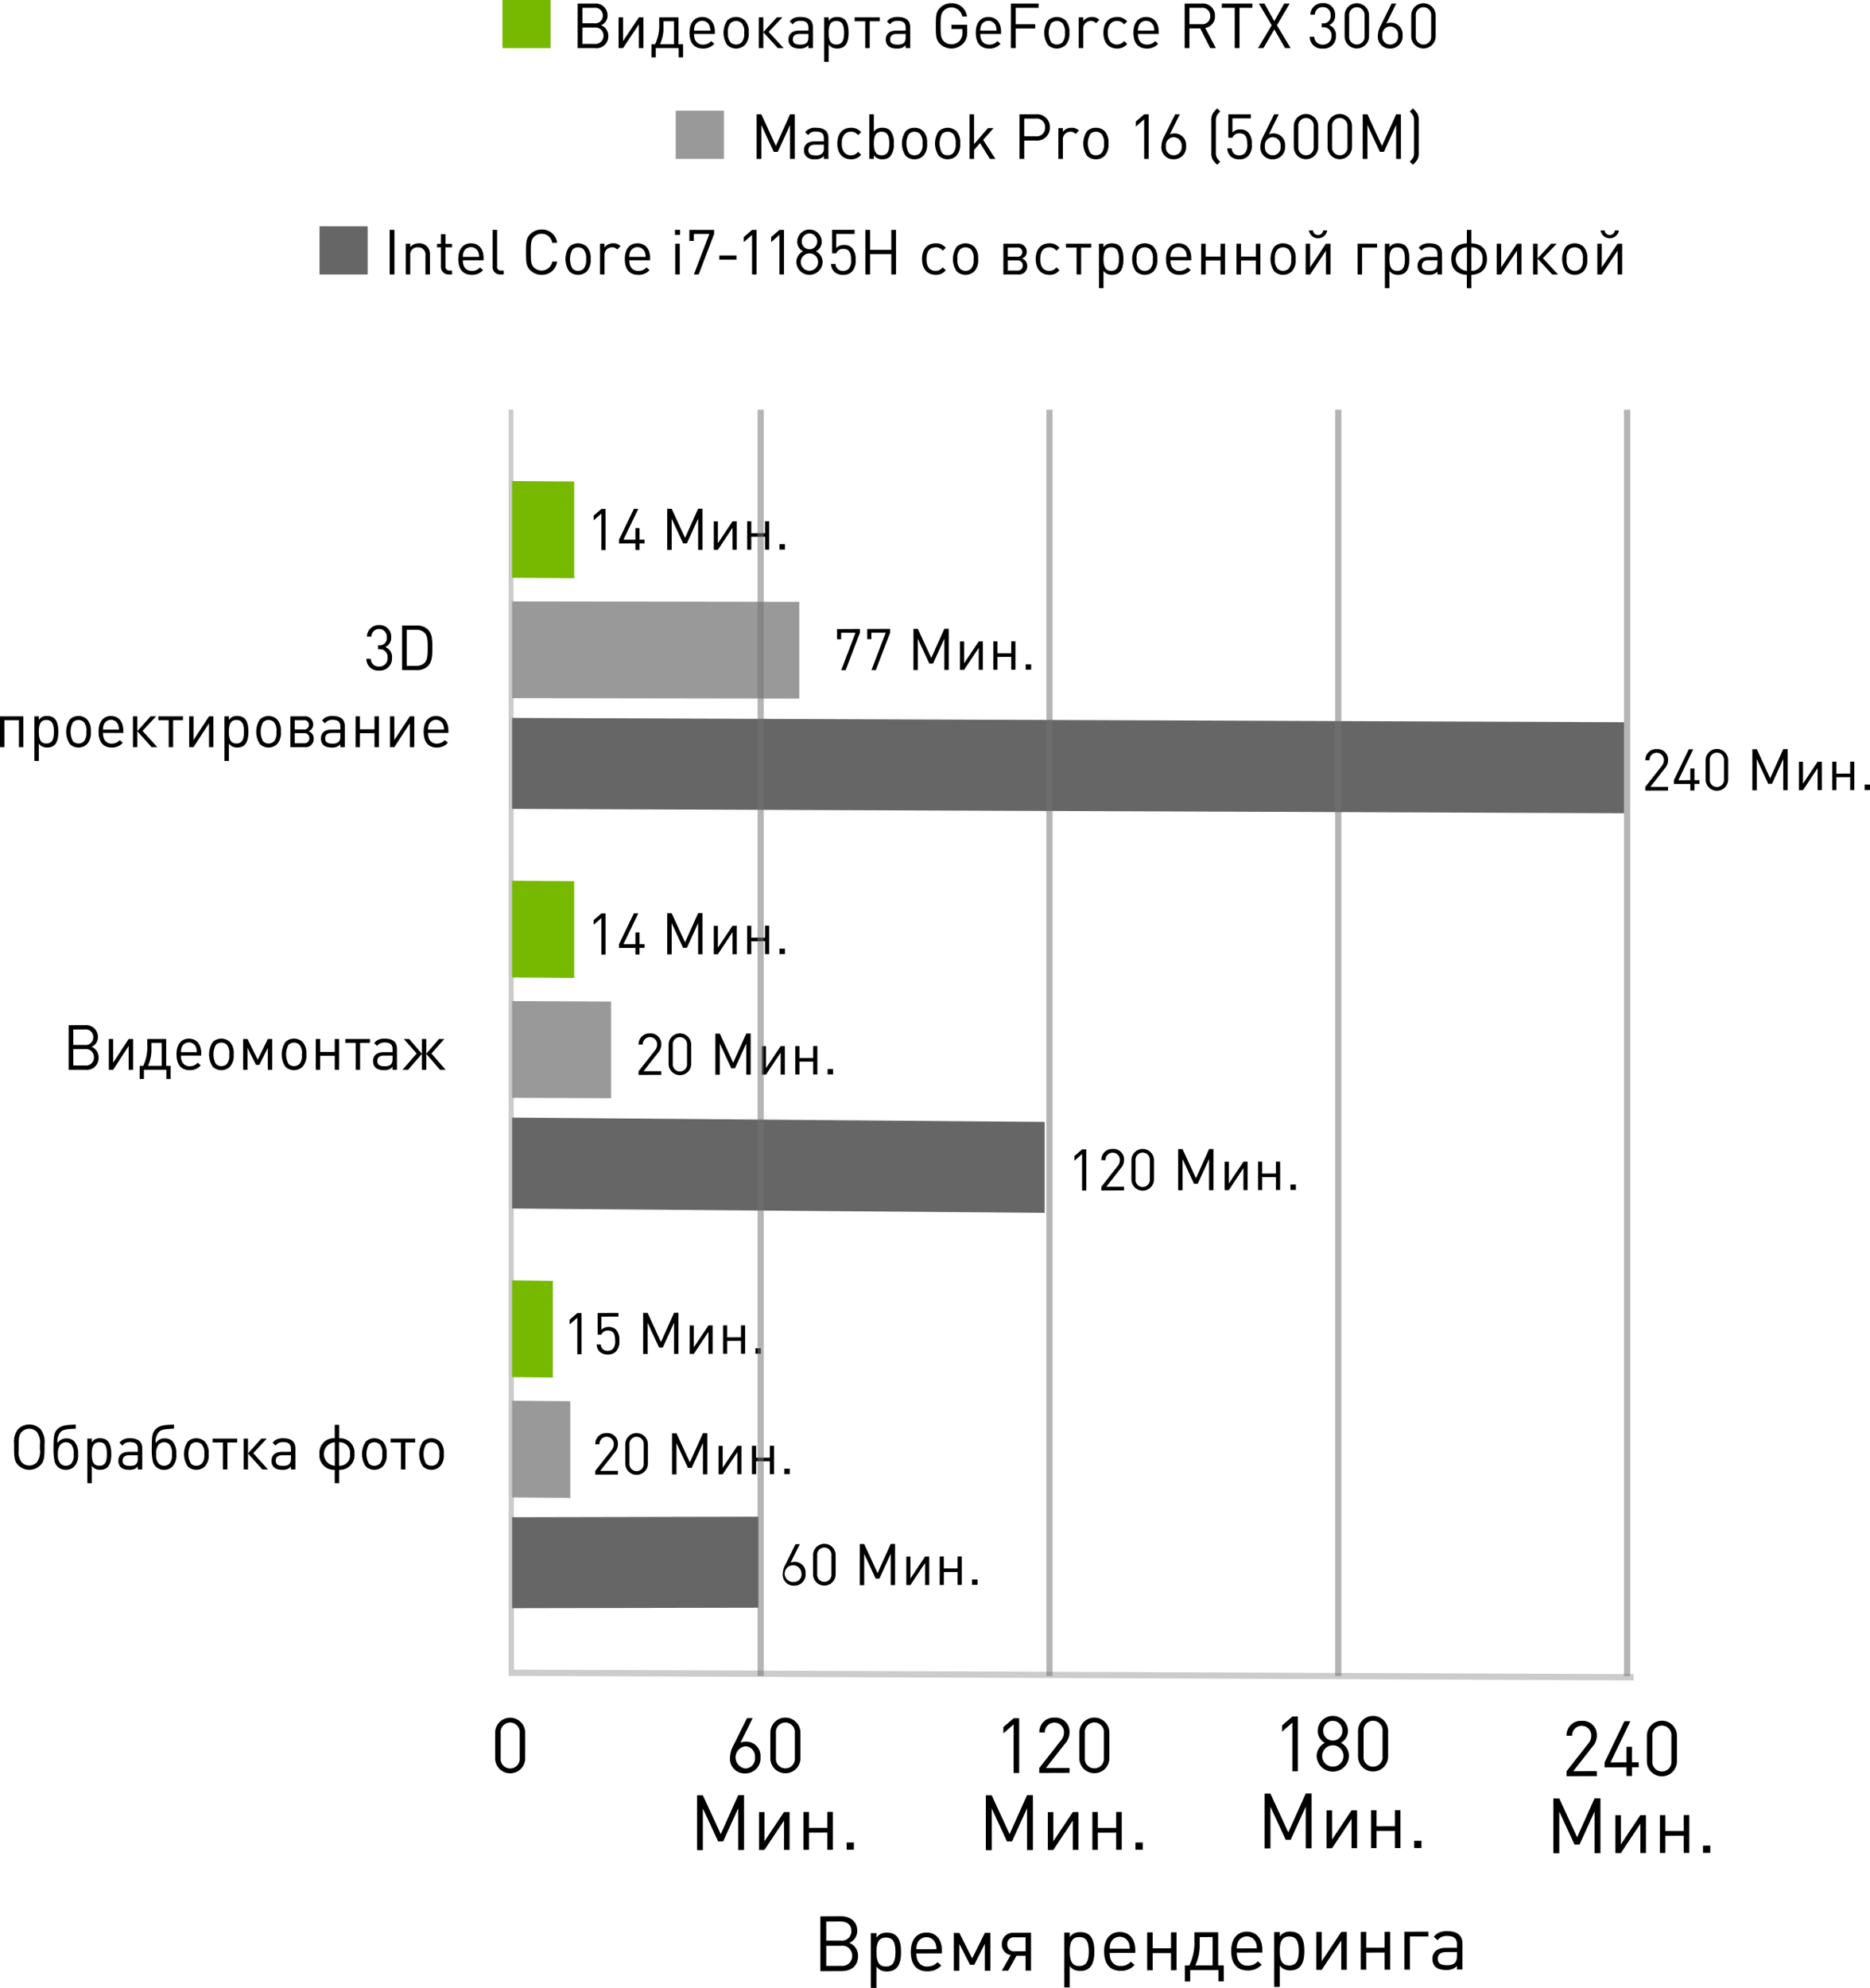 <svg id="chart" xmlns="http://www.w3.org/2000/svg" width="388.47" height="412.84" viewBox="0 0 388.47 412.84">
  <defs>
    <style>
      .cls-1 {
        fill: #ccc;
      }

      .cls-1, .cls-2, .cls-3, .cls-4, .cls-5, .cls-6 {
        fill-rule: evenodd;
      }

      .cls-3, .cls-7 {
        fill: #76b900;
      }

      .cls-4 {
        fill: #999;
      }

      .cls-5, .cls-8 {
        fill: #666;
      }

      .cls-6 {
        fill: #747474;
        opacity: 0.53;
      }
    </style>
  </defs>
  <path id="Chart_Outline" data-name="Chart Outline" class="cls-1" d="M1841.28,6841.06l1-.01,0.11,263h-1.12Zm1.11,262.99v-1.3l232.6,0.93v1.3Z" transform="translate(-1735.62 -6756)"/>
  <path id="_120_Мин._" data-name="120  Мин. " class="cls-2" d="M1947.34,7124.22v-11.38h-1.15l-2.13,1.84v1.31l2.13-1.87v10.1h1.15Zm10.46-.03v-1.02l-4.9.01,3.99-5.09a3.459,3.459,0,0,0,.91-2.31,2.914,2.914,0,0,0-3.14-3.06,2.966,2.966,0,0,0-3.13,3.09h1.15a1.986,1.986,0,1,1,3.97-.03,2.6,2.6,0,0,1-.64,1.68l-4.5,5.72v1.03Zm8.28-3.06v-5.31a3.12,3.12,0,1,0-6.24.02v5.31A3.12,3.12,0,1,0,1966.08,7121.13Zm-1.15-.06a1.98,1.98,0,1,1-3.94.01v-5.18a1.98,1.98,0,1,1,3.94-.01v5.18Zm-14.74,19.14v-11.38h-1.22l-3.62,8.08-3.71-8.06h-1.22v11.38h1.22v-8.65l3.17,6.85h1.04l3.12-6.87v8.65h1.22Zm9.45-.03v-7.86h-1.15l-4.05,6.07v-6.06l-1.14.01v7.86h1.14l4.05-6.1v6.09Zm9.01-.02v-7.86h-1.16v3.31l-3.81.01v-3.31h-1.13v7.87l1.13-.01v-3.56l3.81-.01v3.56h1.16Zm4.36-.01v-1.5h-1.51v1.5h1.51Z" transform="translate(-1735.62 -6756)"/>
  <path id="_240_Мин._" data-name="240  Мин. " class="cls-2" d="M2067.34,7124.86v-1.03l-4.9.02,3.99-5.1a3.417,3.417,0,0,0,.91-2.3,2.919,2.919,0,0,0-3.14-3.06,2.963,2.963,0,0,0-3.14,3.09h1.15a1.991,1.991,0,1,1,3.98-.03,2.561,2.561,0,0,1-.65,1.68l-4.49,5.72v1.02Zm8.7-1.83v-1.04h-1.4v-3.22h-1.13V7122l-3.32.01,4.12-8.55h-1.24l-4.11,8.55v1.04l4.55-.01v1.8h1.13v-1.81h1.4Zm7.94-1.25v-5.31a3.12,3.12,0,1,0-6.24.02v5.3A3.12,3.12,0,1,0,2083.98,7121.78Zm-1.15-.06a1.98,1.98,0,1,1-3.94.01v-5.18a1.98,1.98,0,1,1,3.94-.01v5.18Zm-14.74,19.14v-11.38h-1.22l-3.62,8.08-3.71-8.06h-1.22v11.38h1.22v-8.65l3.17,6.85h1.04l3.12-6.87v8.65h1.22Zm9.45-.03v-7.86h-1.15l-4.05,6.07v-6.06h-1.14v7.87l1.14-.01,4.05-6.1v6.09h1.15Zm9.01-.02v-7.87l-1.16.01v3.31l-3.81.01v-3.31h-1.13v7.86h1.13v-3.56l3.81-.01v3.56h1.16Zm4.36-.01v-1.51l-1.51.01v1.5h1.51Z" transform="translate(-1735.62 -6756)"/>
  <path id="Время_рендеринга_" data-name="Время рендеринга " class="cls-2" d="M1913.87,7162.23a2.817,2.817,0,0,0-.85-2.11,2.615,2.615,0,0,0-1.01-.62,2.259,2.259,0,0,0,.85-0.53,2.661,2.661,0,0,0,.84-2.02c0-1.79-1.35-2.98-3.37-2.98l-4.29.02v11.38l4.44-.02C1912.59,7165.35,1913.87,7164.16,1913.87,7162.23Zm-1.39-5.21a1.947,1.947,0,0,1-2.24,1.99l-2.98.01v-3.95l2.98-.01C1911.65,7155.06,1912.48,7155.79,1912.48,7157.02Zm0.17,5.15a2.056,2.056,0,0,1-2.29,2.1l-3.1.01v-4.18h3.1A2.024,2.024,0,0,1,1912.65,7162.17Zm10.15-.76c0-2.78-.92-4.05-2.95-4.04a2.769,2.769,0,0,0-1.27.26,2.822,2.822,0,0,0-.89.77v-0.93h-1.16v11.38h1.16v-4.44a2.469,2.469,0,0,0,.91.76,2.827,2.827,0,0,0,1.27.26C1921.87,7165.42,1922.8,7164.14,1922.8,7161.41Zm-1.16,0c0,2.09-.59,2.99-1.97,2.99s-1.98-.89-1.98-3c0-2.09.59-3,1.97-3.01C1921.07,7158.39,1921.64,7159.27,1921.64,7161.41Zm9.66,0.26v-0.53c0-2.35-1.23-3.8-3.23-3.79s-3.24,1.51-3.24,3.99c0,2.67,1.2,4.07,3.48,4.06a4.165,4.165,0,0,0,1.52-.27,3.77,3.77,0,0,0,1.33-.95l-0.79-.68a2.793,2.793,0,0,1-.99.7,2.881,2.881,0,0,1-1.01.2,2.065,2.065,0,0,1-2.14-1.29,3.755,3.755,0,0,1-.24-1.42Zm-1.15-.86-4.16.01a3.033,3.033,0,0,1,.24-1.31,1.97,1.97,0,0,1,1.84-1.19,1.939,1.939,0,0,1,1.93,1.45A3.072,3.072,0,0,1,1930.15,7160.81Zm11.21,4.46v-7.86h-1.14l-2.64,5.3-2.67-5.28h-1.14v7.86h1.14v-5.59l2.22,4.34h0.88l2.2-4.36v5.6Zm7.31-4.04h-2.23a1.359,1.359,0,0,1-1.57-1.43,1.375,1.375,0,0,1,1.57-1.46l2.23-.01v2.9Zm-3.6,4.03,1.71-3.09h1.89v3.08h1.13v-7.86l-3.58.01a2.288,2.288,0,0,0-2.48,2.35,2.2,2.2,0,0,0,1.84,2.28l-1.84,3.24Zm17.89-3.96c0-2.78-.92-4.04-2.95-4.03a2.832,2.832,0,0,0-1.26.25,2.738,2.738,0,0,0-.9.77v-0.92h-1.15v11.38h1.15v-4.45a2.415,2.415,0,0,0,.91.77,3,3,0,0,0,1.27.25C1962.03,7165.32,1962.96,7164.03,1962.96,7161.3Zm-1.16,0c0,2.1-.59,2.99-1.97,3s-1.98-.89-1.98-3,0.59-3.01,1.97-3.01C1961.23,7158.28,1961.8,7159.16,1961.8,7161.3Zm9.66,0.27v-0.53c0-2.35-1.23-3.8-3.23-3.8s-3.24,1.51-3.24,3.99c0,2.67,1.21,4.07,3.48,4.07a3.926,3.926,0,0,0,1.52-.28,3.6,3.6,0,0,0,1.33-.94l-0.79-.69a2.843,2.843,0,0,1-.99.71,2.883,2.883,0,0,1-1.01.19,2.073,2.073,0,0,1-2.14-1.29,3.677,3.677,0,0,1-.24-1.42Zm-1.15-.86-4.16.01a3,3,0,0,1,.24-1.31,2.02,2.02,0,0,1,3.78.26A3.439,3.439,0,0,1,1970.31,7160.71Zm9.72,4.46v-7.86h-1.15v3.31l-3.81.01v-3.31h-1.14v7.87h1.14v-3.57l3.81-.01v3.57Zm9.82,2.33v-3.34h-1.17v-6.87l-4.94.01v1.5a11.161,11.161,0,0,1-1.04,5.37l-0.93.01v3.34l1.1-.01v-2.35l5.86-.01v2.35h1.12Zm-2.32-3.34-3.59.01a9.819,9.819,0,0,0,.9-4.4v-1.48l2.69-.01v5.88Zm10.33-2.66v-0.53c0-2.35-1.23-3.8-3.23-3.8s-3.24,1.52-3.24,3.99c0,2.67,1.21,4.08,3.48,4.07a3.926,3.926,0,0,0,1.52-.28,3.6,3.6,0,0,0,1.33-.94l-0.79-.69a2.843,2.843,0,0,1-.99.71,2.883,2.883,0,0,1-1.01.19,2.06,2.06,0,0,1-2.14-1.29,3.677,3.677,0,0,1-.24-1.42Zm-1.15-.86-4.16.01a3,3,0,0,1,.24-1.31,2.02,2.02,0,0,1,3.78.26A3.439,3.439,0,0,1,1996.71,7160.64Zm9.87,0.55c0-2.78-.91-4.04-2.95-4.04a2.477,2.477,0,0,0-2.16,1.03v-0.93l-1.15.01v11.38l1.15-.01v-4.44a2.352,2.352,0,0,0,.91.76,2.856,2.856,0,0,0,1.27.26C2005.65,7165.2,2006.58,7163.92,2006.58,7161.19Zm-1.15,0c0,2.09-.6,2.99-1.97,2.99-1.4.01-1.99-.89-1.99-3,0-2.09.59-3,1.97-3.01C2004.85,7158.17,2005.43,7159.05,2005.43,7161.19Zm9.97,3.89v-7.86h-1.15l-4.05,6.07v-6.06h-1.14v7.87l1.14-.01,4.05-6.1v6.09h1.15Zm9.01-.02v-7.87l-1.15.01v3.3l-3.82.01v-3.3h-1.13v7.86h1.13v-3.56l3.82-.01v3.56h1.15Zm7.94-6.9v-0.99l-4.99.01v7.87h1.15v-6.88Zm7.08,6.86v-5.34c0-1.74-1.07-2.62-3.18-2.61a3.955,3.955,0,0,0-1.76.32,2.847,2.847,0,0,0-1,.85l0.79,0.72a1.782,1.782,0,0,1,.72-0.66,2.646,2.646,0,0,1,1.22-.24c1.44-.01,2.06.52,2.06,1.72v0.75h-2.37c-1.7.01-2.72,0.86-2.72,2.28,0,1.5.98,2.32,2.8,2.31a3.44,3.44,0,0,0,1.4-.21,2.5,2.5,0,0,0,.89-0.64v0.75h1.15Zm-1.15-2.78c0,1.34-.59,1.89-2.06,1.89-1.33,0-1.91-.39-1.91-1.34,0-.92.59-1.39,1.76-1.39l2.21-.01v0.85Z" transform="translate(-1735.62 -6756)"/>
  <path id="_60_Мин._" data-name="60  Мин. " class="cls-2" d="M1893.6,7120.92a2.957,2.957,0,0,0-2.96-3.22,2.857,2.857,0,0,0-1.2.24l2.54-5.12h-1.18l-2.81,5.65a5.64,5.64,0,0,0-.72,2.56,3.025,3.025,0,0,0,3.17,3.27A3.127,3.127,0,0,0,1893.6,7120.92Zm-1.15.05a2.057,2.057,0,0,1-2.02,2.31,2.328,2.328,0,0,1,0-4.61A2.06,2.06,0,0,1,1892.45,7120.97Zm9.45,0.17v-5.31a3.125,3.125,0,1,0-6.25.02v5.3A3.125,3.125,0,1,0,1901.9,7121.14Zm-1.16-.07a1.975,1.975,0,1,1-3.93.02v-5.18a1.975,1.975,0,1,1,3.93-.01v5.17Zm-10.55,19.13v-11.38l-1.22.01-3.62,8.08-3.72-8.06h-1.21v11.38h1.21v-8.65l3.18,6.85,1.04-.01,3.12-6.86v8.65Zm9.45-.02v-7.87l-1.15.01-4.06,6.07v-6.06h-1.13v7.87l1.13-.01,4.06-6.1v6.09h1.15Zm9-.02v-7.87h-1.15v3.31l-3.81.01v-3.31l-1.14.01v7.86h1.14v-3.57l3.81-.01v3.57h1.15Zm4.36-.02v-1.5l-1.5.01v1.5Z" transform="translate(-1735.62 -6756)"/>
  <path id="_0_" data-name="0 " class="cls-2" d="M1844.72,7121.15v-5.3a3.12,3.12,0,1,0-6.24.01v5.31A3.12,3.12,0,1,0,1844.72,7121.15Zm-1.15-.06a1.98,1.98,0,1,1-3.94.01v-5.18a1.98,1.98,0,1,1,3.94-.01v5.18Z" transform="translate(-1735.62 -6756)"/>
  <path id="_180_Мин._" data-name="180  Мин. " class="cls-2" d="M2005.24,7123.86v-11.38l-1.15.01-2.13,1.84v1.31l2.13-1.88v10.11Zm10.62-3.16a3.082,3.082,0,0,0-1.7-2.76,2.764,2.764,0,0,0,1.48-2.53,3.141,3.141,0,0,0-6.28.02,2.768,2.768,0,0,0,1.49,2.52,3.106,3.106,0,0,0-1.71,2.77A3.363,3.363,0,0,0,2015.86,7120.7Zm-1.15-.01a2.21,2.21,0,1,1-2.21-2.22A2.19,2.19,0,0,1,2014.71,7120.69Zm-0.23-5.26a1.986,1.986,0,1,1-3.97.01A1.986,1.986,0,1,1,2014.48,7115.43Zm9.5,5.35v-5.31a3.12,3.12,0,1,0-6.24.02v5.3A3.12,3.12,0,1,0,2023.98,7120.78Zm-1.15-.06a1.98,1.98,0,1,1-3.94.01v-5.18a1.98,1.98,0,1,1,3.94-.01v5.18Zm-14.74,19.14v-11.38h-1.22l-3.62,8.08-3.71-8.06h-1.22v11.38h1.22v-8.65l3.17,6.85h1.04l3.12-6.87v8.65h1.22Zm9.45-.03v-7.86h-1.15l-4.05,6.07v-6.06h-1.14v7.87l1.14-.01,4.05-6.1v6.09h1.15Zm9.01-.02v-7.87l-1.16.01v3.31l-3.81.01v-3.31h-1.13v7.86h1.13v-3.56l3.81-.01v3.56h1.16Zm4.36-.01v-1.51l-1.51.01v1.5h1.51Z" transform="translate(-1735.62 -6756)"/>
  <g id="_3d" data-name="3d">
    <path id="Rectangle_1_copy_5" data-name="Rectangle 1 copy 5" class="cls-3" d="M1842,6855.9l12.9,0.1v20.08l-12.9-.09V6855.9Z" transform="translate(-1735.62 -6756)"/>
    <path id="Rectangle_1_copy_7" data-name="Rectangle 1 copy 7" class="cls-4" d="M1842,6880.9l59.66,0.1v20.08l-59.66-.09V6880.9Z" transform="translate(-1735.62 -6756)"/>
    <path id="Rectangle_1_copy_4" data-name="Rectangle 1 copy 4" class="cls-5" d="M1842.01,6905.1l230.99,0.89v18.9l-230.99-.9V6905.1Z" transform="translate(-1735.62 -6756)"/>
    <path id="_240_Мин._2" data-name="240 Мин. " class="cls-2" d="M2082.14,6920.18v-0.77l-3.68.01,2.99-3.82a2.564,2.564,0,0,0,.69-1.73,2.189,2.189,0,0,0-2.36-2.3,2.231,2.231,0,0,0-2.36,2.32h0.87a1.491,1.491,0,1,1,2.98-.02,1.97,1.97,0,0,1-.48,1.26l-3.38,4.29v0.77Zm6.52-1.38v-0.78l-1.04.01v-2.43l-0.86.01v2.42l-2.48.01,3.09-6.42h-0.93l-3.09,6.42v0.78l3.41-.01v1.36l0.86-.01v-1.35Zm5.97-.93v-3.99a2.345,2.345,0,0,0-4.69.01v3.99A2.345,2.345,0,1,0,2094.63,6917.87Zm-0.87-.05a1.486,1.486,0,1,1-2.96.01v-3.89a1.487,1.487,0,1,1,2.96-.01v3.89Zm13.22,2.29v-8.54h-0.91l-2.72,6.07-2.78-6.05h-0.92v8.54h0.92v-6.49l2.38,5.14h0.78l2.34-5.16v6.49h0.91Zm7.1-.02v-5.9h-0.87l-3.04,4.56v-4.55h-0.85v5.91l0.85-.01,3.04-4.57v4.57Zm6.75-.01v-5.91l-0.86.01v2.48l-2.86.01v-2.49l-0.86.01v5.9h0.86v-2.68l2.86-.01v2.68h0.86Zm3.27-.01v-1.13h-1.13v1.13h1.13Z" transform="translate(-1735.62 -6756)"/>
    <path id="_14_Мин._" data-name="14 Мин. " class="cls-2" d="M1861.42,6870.24v-8.55l-0.87.01-1.6,1.38v0.98l1.6-1.4v7.58h0.87Zm8.1-1.38v-0.78h-1.05v-2.42h-0.85v2.42l-2.49.01,3.09-6.41h-0.92l-3.09,6.41v0.78l3.41-.01v1.36h0.85v-1.36h1.05Zm12.04,1.32v-8.54h-0.91l-2.72,6.07-2.78-6.05h-0.92v8.54h0.92v-6.49l2.38,5.14h0.78l2.34-5.15v6.49Zm7.1-.01v-5.91l-0.87.01-3.04,4.55v-4.55l-0.85.01v5.9h0.85l3.04-4.58v4.57h0.87Zm6.75-.02v-5.9h-0.86v2.48l-2.86.01v-2.49l-0.86.01v5.9h0.86v-2.68l2.86-.01v2.68h0.86Zm3.27-.01v-1.13h-1.13v1.13h1.13Z" transform="translate(-1735.62 -6756)"/>
    <path id="_77_Мин._" data-name="77 Мин. " class="cls-2" d="M1914.26,6887.4v-0.77l-4.75.02v2.11h0.85v-1.35h2.98l-2.97,7.78,0.92-.01Zm6.27-.01v-0.77l-4.75.01v2.11h0.86v-1.34l2.98-.01-2.97,7.78h0.91Zm12.18,7.74v-8.54h-0.91l-2.72,6.06-2.79-6.05-0.91.01v8.54h0.91v-6.5l2.38,5.15,0.78-.01,2.35-5.15v6.49h0.91Zm7.09-.02v-5.9h-0.86l-3.04,4.55v-4.54h-0.86v5.9h0.86l3.04-4.58v4.57h0.86Zm6.76-.02v-5.9h-0.87v2.49h-2.86v-2.48h-0.85v5.9h0.85v-2.67l2.86-.01v2.67h0.87Zm3.27-.01v-1.12h-1.13v1.13Z" transform="translate(-1735.62 -6756)"/>
    <path id="_3D_проектирование_" data-name="3D  проектирование " class="cls-2" d="M1817.05,6892.65a2.185,2.185,0,0,0-1.39-2.27,2.069,2.069,0,0,0,1.22-2.05,2.373,2.373,0,0,0-2.49-2.51,2.44,2.44,0,0,0-2.55,2.38h0.92a1.607,1.607,0,1,1,3.21.14,1.479,1.479,0,0,1-1.62,1.68h-0.19v0.82h0.19a1.593,1.593,0,0,1,1.78,1.79,1.68,1.68,0,0,1-1.74,1.8,1.607,1.607,0,0,1-1.74-1.61h-0.92a2.427,2.427,0,0,0,2.66,2.44A2.483,2.483,0,0,0,1817.05,6892.65Zm8.38-2.21c0-1.29.05-2.71-.89-3.67a3.132,3.132,0,0,0-2.29-.86h-3.1v9.26h3.1a3.132,3.132,0,0,0,2.29-.86C1825.48,6893.35,1825.43,6891.72,1825.43,6890.44Zm-0.96,0c0,1.13.02,2.51-.6,3.17a2.335,2.335,0,0,1-1.78.67h-1.98v-7.48h1.98a2.335,2.335,0,0,1,1.78.67C1824.49,6888.14,1824.47,6889.31,1824.47,6890.44Zm-84,20.73v-6.4h-4.85v6.4h0.91v-5.59h3.02v5.59h0.92Zm7.27-3.19c0-2.26-.73-3.28-2.35-3.28a1.885,1.885,0,0,0-1.71.83v-0.76h-0.92v9.26h0.92v-3.62a1.965,1.965,0,0,0,.72.63,2.339,2.339,0,0,0,1.01.21C1747,6911.25,1747.74,6910.21,1747.74,6907.98Zm-0.92,0c0,1.71-.47,2.43-1.57,2.43s-1.57-.72-1.57-2.44c0-1.7.47-2.44,1.56-2.44C1746.36,6905.53,1746.82,6906.24,1746.82,6907.98Zm7.66-.05a3.387,3.387,0,0,0-.76-2.51,2.523,2.523,0,0,0-1.8-.72,2.482,2.482,0,0,0-1.79.72,4.658,4.658,0,0,0,0,5.1,2.572,2.572,0,0,0,3.59,0A3.449,3.449,0,0,0,1754.48,6907.93Zm-0.92.08a2.7,2.7,0,0,1-.49,1.94,1.6,1.6,0,0,1-1.15.46,1.569,1.569,0,0,1-1.13-.46,4.1,4.1,0,0,1,0-3.96,1.643,1.643,0,0,1,2.28,0A2.712,2.712,0,0,1,1753.56,6908.01Zm7.68,0.21v-0.43c0-1.91-.98-3.09-2.57-3.09s-2.57,1.22-2.57,3.23c0,2.17.95,3.32,2.76,3.32a3.036,3.036,0,0,0,1.21-.23,2.838,2.838,0,0,0,1.05-.76l-0.62-.56a2.194,2.194,0,0,1-.79.57,2.234,2.234,0,0,1-.8.16,1.664,1.664,0,0,1-1.71-1.06,3.347,3.347,0,0,1-.19-1.15h4.23Zm-0.92-.7h-3.31a2.756,2.756,0,0,1,.19-1.07,1.6,1.6,0,0,1,3.01.22A2.772,2.772,0,0,1,1760.32,6907.52Zm3.83,3.65v-3.3l2.97,3.3h1.18l-3.07-3.38,2.81-3.02h-1.13l-2.76,3.07v-3.07h-0.91v6.4h0.91Zm9.48-5.59v-0.81h-5.11v0.81h2.15v5.59h0.91v-5.59h2.05Zm6.32,5.59v-6.4h-0.91l-3.22,4.93v-4.93h-0.9v6.4h0.9l3.22-4.95v4.95h0.91Zm7.27-3.19c0-2.26-.72-3.28-2.34-3.28a2.249,2.249,0,0,0-1.01.2,2.306,2.306,0,0,0-.71.63v-0.76h-0.91v9.26h0.91v-3.62a1.981,1.981,0,0,0,.73.63,2.263,2.263,0,0,0,1,.21C1786.48,6911.25,1787.22,6910.21,1787.22,6907.98Zm-0.92,0c0,1.71-.47,2.43-1.56,2.43-1.11,0-1.58-.72-1.58-2.44,0-1.7.47-2.44,1.57-2.44C1785.85,6905.53,1786.3,6906.24,1786.3,6907.98Zm7.66-.05a3.345,3.345,0,0,0-.76-2.51,2.6,2.6,0,0,0-3.59,0,4.658,4.658,0,0,0,0,5.1,2.572,2.572,0,0,0,3.59,0A3.408,3.408,0,0,0,1793.96,6907.93Zm-0.91.08a2.647,2.647,0,0,1-.5,1.94,1.593,1.593,0,0,1-1.14.46,1.553,1.553,0,0,1-1.13-.46,4.1,4.1,0,0,1,0-3.96,1.63,1.63,0,0,1,2.27,0A2.706,2.706,0,0,1,1793.05,6908.01Zm7.74,1.39a1.568,1.568,0,0,0-1.1-1.55,1.391,1.391,0,0,0,.99-1.4,1.663,1.663,0,0,0-1.84-1.68h-2.9v6.4h2.98A1.683,1.683,0,0,0,1800.79,6909.4Zm-1.01-2.87a0.938,0.938,0,0,1-1.11.96h-1.83v-1.91h1.83A0.936,0.936,0,0,1,1799.78,6906.53Zm0.1,2.78a1.011,1.011,0,0,1-1.13,1.05h-1.91v-2.1h1.91A1.011,1.011,0,0,1,1799.88,6909.31Zm7.37,1.86v-4.34c0-1.42-.85-2.13-2.53-2.13a2.916,2.916,0,0,0-1.4.26,2.145,2.145,0,0,0-.79.68l0.62,0.59a1.389,1.389,0,0,1,.58-0.53,2.043,2.043,0,0,1,.96-0.2c1.15,0,1.64.43,1.64,1.4v0.62h-1.88c-1.35,0-2.16.68-2.16,1.84,0,1.22.77,1.89,2.22,1.89a2.64,2.64,0,0,0,1.11-.17,1.986,1.986,0,0,0,.71-0.52v0.61h0.92Zm-0.92-2.26c0,1.09-.47,1.53-1.64,1.53-1.05,0-1.51-.33-1.51-1.09s0.47-1.13,1.4-1.13h1.75v0.69Zm8.01,2.26v-6.4h-0.92v2.69h-3.03v-2.69h-0.9v6.4h0.9v-2.9h3.03v2.9h0.92Zm7.34,0v-6.4h-0.92l-3.22,4.93v-4.93h-0.9v6.4h0.9l3.22-4.95v4.95h0.92Zm7.09-2.95v-0.43c0-1.91-.98-3.09-2.57-3.09s-2.57,1.22-2.57,3.23c0,2.17.95,3.32,2.76,3.32a3.036,3.036,0,0,0,1.21-.23,2.838,2.838,0,0,0,1.05-.76l-0.62-.56a2.194,2.194,0,0,1-.79.57,2.234,2.234,0,0,1-.8.16,1.664,1.664,0,0,1-1.71-1.06,3.347,3.347,0,0,1-.19-1.15h4.23Zm-0.92-.7h-3.31a2.756,2.756,0,0,1,.19-1.07,1.6,1.6,0,0,1,3.01.22A2.772,2.772,0,0,1,1827.85,6907.52Z" transform="translate(-1735.62 -6756)"/>
  </g>
  <g id="video">
    <path id="Rectangle_1_copy_5-2" data-name="Rectangle 1 copy 5" class="cls-3" d="M1842,6938.91l12.9,0.09v20.09l-12.9-.1v-20.08Z" transform="translate(-1735.62 -6756)"/>
    <path id="Rectangle_1_copy_7-2" data-name="Rectangle 1 copy 7" class="cls-4" d="M1842,6963.9l20.56,0.1v20.08l-20.56-.09V6963.9Z" transform="translate(-1735.62 -6756)"/>
    <path id="Rectangle_1_copy_4-2" data-name="Rectangle 1 copy 4" class="cls-5" d="M1842.01,6988.1l110.63,0.9v18.89l-110.63-.9V6988.1Z" transform="translate(-1735.62 -6756)"/>
    <path id="_14_Мин._2" data-name="14 Мин. " class="cls-2" d="M1861.42,6954.24v-8.55l-0.87.01-1.6,1.38v0.98l1.6-1.4v7.58h0.87Zm8.1-1.38v-0.78h-1.05v-2.42h-0.85v2.42l-2.49.01,3.09-6.41h-0.92l-3.09,6.41v0.78l3.41-.01v1.36h0.85v-1.36h1.05Zm12.04,1.32v-8.54h-0.91l-2.72,6.07-2.78-6.05h-0.92v8.54h0.92v-6.49l2.38,5.14h0.78l2.34-5.15v6.49Zm7.1-.01v-5.91l-0.87.01-3.04,4.55v-4.55l-0.85.01v5.9h0.85l3.04-4.58v4.57h0.87Zm6.75-.02v-5.9h-0.86v2.48l-2.86.01v-2.49l-0.86.01v5.9h0.86v-2.68l2.86-.01v2.68h0.86Zm3.27-.01v-1.13h-1.13v1.13h1.13Z" transform="translate(-1735.62 -6756)"/>
    <path id="_20_Мин._" data-name="20 Мин. " class="cls-2" d="M1872.99,6979.23v-0.77l-3.68.01,3-3.82a2.582,2.582,0,0,0,.68-1.73,2.192,2.192,0,0,0-2.35-2.3,2.239,2.239,0,0,0-2.36,2.33l0.87-.01a1.491,1.491,0,1,1,2.98-.02,2.016,2.016,0,0,1-.48,1.27l-3.38,4.29v0.76Zm6.22-2.29v-3.99a2.345,2.345,0,1,0-4.69.02v3.98A2.345,2.345,0,0,0,1879.21,6976.94Zm-0.87-.05a1.487,1.487,0,1,1-2.96.01v-3.89a1.486,1.486,0,1,1,2.96-.01v3.89Zm13.22,2.29v-8.54h-0.91l-2.72,6.07-2.78-6.05h-0.92v8.54h0.92v-6.49l2.38,5.14h0.78l2.34-5.15v6.49Zm7.1-.01v-5.91l-0.87.01-3.04,4.55v-4.55l-0.85.01v5.9h0.85l3.04-4.58v4.57h0.87Zm6.75-.02v-5.9h-0.86v2.48l-2.86.01v-2.49l-0.86.01v5.9h0.86v-2.68l2.86-.01v2.68h0.86Zm3.27-.01v-1.13h-1.13v1.13h1.13Z" transform="translate(-1735.62 -6756)"/>
    <path id="_120_Мин._2" data-name="120 Мин. " class="cls-2" d="M1961.28,7003.24v-8.54l-0.87.01-1.59,1.38v0.98l1.59-1.41v7.59Zm7.85-.02v-0.76l-3.68.01,2.99-3.83a2.546,2.546,0,0,0,.69-1.73,2.182,2.182,0,0,0-2.36-2.29,2.218,2.218,0,0,0-2.35,2.32h0.86a1.491,1.491,0,1,1,2.98-.02,1.935,1.935,0,0,1-.48,1.26l-3.37,4.29v0.77Zm6.21-2.29v-3.98a2.34,2.34,0,1,0-4.68.01v3.98A2.34,2.34,0,1,0,1975.34,7000.93Zm-0.86-.05a1.487,1.487,0,1,1-2.96.01V6997a1.487,1.487,0,1,1,2.96,0v3.88Zm13.22,2.3v-8.55l-0.91.01-2.72,6.06-2.79-6.05h-0.91v8.55l0.91-.01v-6.49l2.38,5.14h0.78l2.35-5.15v6.49h0.91Zm7.09-.02v-5.91l-0.86.01-3.04,4.55v-4.55l-0.86.01v5.9h0.86l3.04-4.58v4.57h0.86Zm6.76-.02v-5.9h-0.87v2.48l-2.86.01v-2.48h-0.85v5.9h0.85v-2.68h2.86v2.67h0.87Zm3.27-.01V7002l-1.13.01v1.12h1.13Z" transform="translate(-1735.62 -6756)"/>
    <path id="Видеомонтаж_" data-name="Видеомонтаж " class="cls-2" d="M1756.1,6975.63a2.321,2.321,0,0,0-.67-1.71,2.123,2.123,0,0,0-.8-0.51,1.846,1.846,0,0,0,.67-0.43,2.191,2.191,0,0,0,.66-1.64,2.422,2.422,0,0,0-2.67-2.43h-3.41v9.26h3.52A2.42,2.42,0,0,0,1756.1,6975.63Zm-1.11-4.23a1.559,1.559,0,0,1-1.78,1.61h-2.36v-3.21h2.36A1.557,1.557,0,0,1,1754.99,6971.4Zm0.14,4.18a1.641,1.641,0,0,1-1.82,1.7h-2.46v-3.39h2.46A1.634,1.634,0,0,1,1755.13,6975.58Zm8.14,2.59v-6.4h-0.92l-3.22,4.93v-4.93h-0.9v6.4h0.9l3.22-4.95v4.95h0.92Zm7.8,1.91v-2.72h-0.93v-5.59h-3.93v1.22a9.219,9.219,0,0,1-.83,4.37h-0.74v2.72h0.88v-1.91h4.66v1.91h0.89Zm-1.85-2.72h-2.85a8.187,8.187,0,0,0,.71-3.57v-1.21h2.14v4.78Zm8.21-2.14v-0.43c0-1.91-.98-3.09-2.57-3.09s-2.57,1.22-2.57,3.23c0,2.17.95,3.32,2.76,3.32a3.036,3.036,0,0,0,1.21-.23,2.762,2.762,0,0,0,1.05-.76l-0.62-.56a2.194,2.194,0,0,1-.79.57,2.234,2.234,0,0,1-.8.16,1.643,1.643,0,0,1-1.7-1.06,3.085,3.085,0,0,1-.2-1.15h4.23Zm-0.92-.7h-3.31a2.548,2.548,0,0,1,.2-1.07,1.537,1.537,0,0,1,1.46-.96,1.558,1.558,0,0,1,1.54,1.18A2.772,2.772,0,0,1,1776.51,6974.52Zm7.65,0.41a3.387,3.387,0,0,0-.76-2.51,2.523,2.523,0,0,0-1.8-.72,2.482,2.482,0,0,0-1.79.72,4.658,4.658,0,0,0,0,5.1,2.572,2.572,0,0,0,3.59,0A3.449,3.449,0,0,0,1784.16,6974.93Zm-0.92.08a2.7,2.7,0,0,1-.49,1.94,1.6,1.6,0,0,1-1.15.46,1.569,1.569,0,0,1-1.13-.46,4.1,4.1,0,0,1,0-3.96,1.643,1.643,0,0,1,2.28,0A2.712,2.712,0,0,1,1783.24,6975.01Zm8.92,3.16v-6.4h-0.9l-2.1,4.31-2.12-4.31h-0.91v6.4h0.91v-4.55l1.76,3.53h0.7l1.75-3.53v4.55h0.91Zm7.09-3.24a3.387,3.387,0,0,0-.76-2.51,2.523,2.523,0,0,0-1.8-.72,2.482,2.482,0,0,0-1.79.72,4.658,4.658,0,0,0,0,5.1,2.572,2.572,0,0,0,3.59,0A3.449,3.449,0,0,0,1799.25,6974.93Zm-0.91.08a2.647,2.647,0,0,1-.5,1.94,1.6,1.6,0,0,1-1.15.46,1.569,1.569,0,0,1-1.13-.46,4.1,4.1,0,0,1,0-3.96,1.643,1.643,0,0,1,2.28,0A2.706,2.706,0,0,1,1798.34,6975.01Zm7.73,3.16v-6.4h-0.91v2.69h-3.03v-2.69h-0.91v6.4h0.91v-2.9h3.03v2.9h0.91Zm6.4-5.59v-0.81h-5.11v0.81h2.15v5.59h0.91v-5.59h2.05Zm5.61,5.59v-4.34c0-1.42-.85-2.13-2.53-2.13a2.942,2.942,0,0,0-1.4.26,2.225,2.225,0,0,0-.79.68l0.63,0.59a1.374,1.374,0,0,1,.57-0.53,2.059,2.059,0,0,1,.97-0.2c1.14,0,1.64.43,1.64,1.4v0.62h-1.88c-1.35,0-2.17.68-2.17,1.84,0,1.22.78,1.89,2.23,1.89a2.7,2.7,0,0,0,1.11-.17,2.173,2.173,0,0,0,.71-0.52v0.61h0.91Zm-0.91-2.26c0,1.09-.47,1.53-1.64,1.53-1.06,0-1.52-.33-1.52-1.09s0.47-1.13,1.4-1.13h1.76v0.69Zm3.23,2.26,2.86-3.3v3.3h0.91v-3.3l2.86,3.3h1.16l-2.94-3.38,2.68-3.02h-1.1l-2.66,3.07v-3.07h-0.91v3.07l-2.64-3.07h-1.12l2.68,3.02-2.94,3.38h1.16Z" transform="translate(-1735.62 -6756)"/>
  </g>
  <g id="photo">
    <path id="Rectangle_1_copy_5-3" data-name="Rectangle 1 copy 5" class="cls-3" d="M1842,7021.9l8.47,0.1v20.09l-8.47-.1V7021.9Z" transform="translate(-1735.62 -6756)"/>
    <path id="Rectangle_1_copy_7-3" data-name="Rectangle 1 copy 7" class="cls-4" d="M1842,7046.9l12.09,0.1v20.08l-12.09-.09V7046.9Z" transform="translate(-1735.62 -6756)"/>
    <path id="Rectangle_1_copy_4-3" data-name="Rectangle 1 copy 4" class="cls-5" d="M1842.01,7071.1l51.16-.11v18.9l-51.16.1V7071.1Z" transform="translate(-1735.62 -6756)"/>
    <path id="_15_Мин._" data-name="15 Мин. " class="cls-2" d="M1856.42,7037.24v-8.55l-0.87.01-1.6,1.38v0.98l1.6-1.4v7.58h0.87Zm7.86-2.84a3.076,3.076,0,0,0-.71-2.29,2.3,2.3,0,0,0-3.02.05v-2.71l3.55-.01v-0.77l-4.33.02v4.48h0.78a1.383,1.383,0,0,1,1.42-.84c1.24-.01,1.44,1.03,1.44,2.07a2.363,2.363,0,0,1-.47,1.74,1.483,1.483,0,0,1-1.05.4,1.338,1.338,0,0,1-1.46-1.33h-0.86a2.264,2.264,0,0,0,.6,1.49,2.4,2.4,0,0,0,1.72.61,2.355,2.355,0,0,0,1.7-.64A2.966,2.966,0,0,0,1864.28,7034.4Zm12.28,2.78v-8.54h-0.91l-2.72,6.07-2.78-6.05h-0.92v8.54h0.92v-6.49l2.38,5.14h0.78l2.34-5.15v6.49Zm7.1-.01v-5.91l-0.87.01-3.04,4.55v-4.55l-0.85.01v5.9h0.85l3.04-4.58v4.57h0.87Zm6.75-.02v-5.9h-0.86v2.48l-2.86.01v-2.49l-0.86.01v5.9h0.86v-2.68l2.86-.01v2.68h0.86Zm3.27-.01v-1.13h-1.13v1.13h1.13Z" transform="translate(-1735.62 -6756)"/>
    <path id="_20_Мин._2" data-name="20 Мин. " class="cls-2" d="M1863.99,7062.23v-0.77l-3.68.01,3-3.82a2.582,2.582,0,0,0,.68-1.73,2.192,2.192,0,0,0-2.35-2.3,2.239,2.239,0,0,0-2.36,2.33l0.87-.01a1.491,1.491,0,1,1,2.98-.02,2.016,2.016,0,0,1-.48,1.27l-3.38,4.29v0.76Zm6.22-2.29v-3.99a2.345,2.345,0,1,0-4.69.02v3.98A2.345,2.345,0,0,0,1870.21,7059.94Zm-0.87-.05a1.487,1.487,0,1,1-2.96.01v-3.89a1.486,1.486,0,1,1,2.96-.01v3.89Zm13.22,2.29v-8.54h-0.91l-2.72,6.07-2.78-6.05h-0.92v8.54h0.92v-6.49l2.38,5.14h0.78l2.34-5.15v6.49Zm7.1-.01v-5.91l-0.87.01-3.04,4.55v-4.55l-0.85.01v5.9h0.85l3.04-4.58v4.57h0.87Zm6.75-.02v-5.9h-0.86v2.48l-2.86.01v-2.49l-0.86.01v5.9h0.86v-2.68l2.86-.01v2.68h0.86Zm3.27-.01v-1.13h-1.13v1.13h1.13Z" transform="translate(-1735.62 -6756)"/>
    <path id="_60_Мин._2" data-name="60 Мин. " class="cls-2" d="M1902.98,7082.77a2.253,2.253,0,0,0-3.13-2.23l1.92-3.85-0.89.01-2.11,4.24a4.222,4.222,0,0,0-.54,1.92,2.271,2.271,0,0,0,2.38,2.45A2.341,2.341,0,0,0,1902.98,7082.77Zm-0.87.04a1.532,1.532,0,0,1-1.51,1.73A1.74,1.74,0,1,1,1902.11,7082.81Zm7.1,0.13v-3.99a2.345,2.345,0,1,0-4.69.02v3.98A2.345,2.345,0,0,0,1909.21,7082.94Zm-0.87-.05a1.487,1.487,0,1,1-2.96.01v-3.89a1.486,1.486,0,1,1,2.96-.01v3.89Zm13.22,2.29v-8.54h-0.91l-2.72,6.07-2.78-6.05h-0.92v8.54h0.92v-6.49l2.38,5.14h0.78l2.34-5.15v6.49Zm7.1-.01v-5.91l-0.87.01-3.04,4.55v-4.55l-0.85.01v5.9h0.85l3.04-4.58v4.57h0.87Zm6.75-.02v-5.9h-0.86v2.48l-2.86.01v-2.49l-0.86.01v5.9h0.86v-2.68l2.86-.01v2.68h0.86Zm3.27-.01v-1.13h-1.13v1.13h1.13Z" transform="translate(-1735.62 -6756)"/>
    <path id="Обработка_фото_" data-name="Обработка фото " class="cls-2" d="M1744.87,7055.9a4.213,4.213,0,0,0-.85-3.1,3.271,3.271,0,0,0-4.63,0,4.1,4.1,0,0,0-.85,3.03v0.71c0,1.85.02,2.9,0.85,3.74a3.247,3.247,0,0,0,4.63,0c0.83-.84.85-1.89,0.85-3.74v-0.64Zm-0.96,1.1a3.779,3.779,0,0,1-.64,2.7,2.185,2.185,0,0,1-3.13,0,3.446,3.446,0,0,1-.64-2.51v-0.92c0-1.28,0-2.24.64-2.89a2.185,2.185,0,0,1,3.13,0,3.717,3.717,0,0,1,.64,2.67V7057Zm5.4,3.41a1.586,1.586,0,0,1-1.13-.46,2.659,2.659,0,0,1-.53-1.95,2.85,2.85,0,0,1,.52-1.98,1.556,1.556,0,0,1,1.14-.49,1.578,1.578,0,0,1,1.14.49,2.867,2.867,0,0,1,.48,2,2.68,2.68,0,0,1-.5,1.93A1.58,1.58,0,0,1,1749.31,7060.41Zm0,0.84a2.4,2.4,0,0,0,1.76-.71,3.382,3.382,0,0,0,.76-2.58,3.629,3.629,0,0,0-.81-2.65,2.2,2.2,0,0,0-1.57-.58,2.144,2.144,0,0,0-1.88.95,2.9,2.9,0,0,1,.7-2.35c0.73-.64,2.25-0.53,3.09-0.64v-0.84c-1.26.09-2.82,0-3.74,0.9-0.79.75-.88,1.44-0.88,3.96a11.84,11.84,0,0,0,.23,2.83A2.33,2.33,0,0,0,1749.31,7061.25Zm9.43-3.27c0-2.26-.72-3.28-2.34-3.28a2.2,2.2,0,0,0-1,.2,2.324,2.324,0,0,0-.72.63v-0.76h-0.91v9.26h0.91v-3.62a1.981,1.981,0,0,0,.73.63,2.263,2.263,0,0,0,1,.21C1758,7061.25,1758.74,7060.21,1758.74,7057.98Zm-0.91,0c0,1.71-.47,2.43-1.57,2.43s-1.58-.72-1.58-2.44c0-1.7.47-2.44,1.57-2.44C1757.37,7055.53,1757.83,7056.24,1757.83,7057.98Zm7.34,3.19v-4.34c0-1.42-.85-2.13-2.53-2.13a2.916,2.916,0,0,0-1.4.26,2.145,2.145,0,0,0-.79.68l0.62,0.59a1.435,1.435,0,0,1,.57-0.53,2.087,2.087,0,0,1,.97-0.2c1.15,0,1.64.43,1.64,1.4v0.62h-1.88c-1.35,0-2.16.68-2.16,1.84,0,1.22.77,1.89,2.22,1.89a2.64,2.64,0,0,0,1.11-.17,2.075,2.075,0,0,0,.71-0.52v0.61h0.92Zm-0.92-2.26c0,1.09-.47,1.53-1.64,1.53-1.05,0-1.51-.33-1.51-1.09s0.47-1.13,1.4-1.13h1.75v0.69Zm5.47,1.5a1.586,1.586,0,0,1-1.13-.46,2.659,2.659,0,0,1-.53-1.95,2.85,2.85,0,0,1,.52-1.98,1.556,1.556,0,0,1,1.14-.49,1.578,1.578,0,0,1,1.14.49,2.867,2.867,0,0,1,.48,2,2.68,2.68,0,0,1-.5,1.93A1.58,1.58,0,0,1,1769.72,7060.41Zm0,0.84a2.4,2.4,0,0,0,1.76-.71,3.382,3.382,0,0,0,.76-2.58,3.629,3.629,0,0,0-.81-2.65,2.2,2.2,0,0,0-1.57-.58,2.144,2.144,0,0,0-1.88.95,2.9,2.9,0,0,1,.7-2.35c0.73-.64,2.25-0.53,3.09-0.64v-0.84c-1.26.09-2.82,0-3.74,0.9-0.79.75-.88,1.44-0.88,3.96a11.84,11.84,0,0,0,.23,2.83A2.33,2.33,0,0,0,1769.72,7061.25Zm9.24-3.32a3.387,3.387,0,0,0-.76-2.51,2.523,2.523,0,0,0-1.8-.72,2.482,2.482,0,0,0-1.79.72,4.658,4.658,0,0,0,0,5.1,2.572,2.572,0,0,0,3.59,0A3.408,3.408,0,0,0,1778.96,7057.93Zm-0.91.08a2.647,2.647,0,0,1-.5,1.94,1.6,1.6,0,0,1-1.15.46,1.569,1.569,0,0,1-1.13-.46,4.1,4.1,0,0,1,0-3.96,1.643,1.643,0,0,1,2.28,0A2.706,2.706,0,0,1,1778.05,7058.01Zm6.85-2.43v-0.81h-5.11v0.81h2.15v5.59h0.92v-5.59h2.04Zm2.24,5.59v-3.3l2.97,3.3h1.18l-3.06-3.38,2.81-3.02h-1.13l-2.77,3.07v-3.07h-0.91v6.4h0.91Zm9.84,0v-4.34c0-1.42-.85-2.13-2.53-2.13a2.942,2.942,0,0,0-1.4.26,2.145,2.145,0,0,0-.79.68l0.62,0.59a1.389,1.389,0,0,1,.58-0.53,2.043,2.043,0,0,1,.96-0.2c1.15,0,1.64.43,1.64,1.4v0.62h-1.88c-1.35,0-2.16.68-2.16,1.84,0,1.22.77,1.89,2.22,1.89a2.64,2.64,0,0,0,1.11-.17,1.986,1.986,0,0,0,.71-0.52v0.61h0.92Zm-0.92-2.26c0,1.09-.47,1.53-1.64,1.53-1.05,0-1.51-.33-1.51-1.09s0.47-1.13,1.4-1.13h1.75v0.69Zm13.19-.95a2.977,2.977,0,0,0-3.17-3.26v-2.79h-0.92v2.79a2.977,2.977,0,0,0-3.17,3.26,3.01,3.01,0,0,0,3.17,3.29v2.78h0.92v-2.78A3.01,3.01,0,0,0,1809.25,7057.96Zm-0.92.01a2.168,2.168,0,0,1-2.26,2.44v-4.88A2.149,2.149,0,0,1,1808.33,7057.97Zm-3.16,2.44a2.447,2.447,0,0,1,0-4.88v4.88Zm10.77-2.48a3.387,3.387,0,0,0-.76-2.51,2.523,2.523,0,0,0-1.8-.72,2.482,2.482,0,0,0-1.79.72,4.658,4.658,0,0,0,0,5.1,2.572,2.572,0,0,0,3.59,0A3.449,3.449,0,0,0,1815.94,7057.93Zm-0.92.08a2.7,2.7,0,0,1-.49,1.94,1.6,1.6,0,0,1-1.15.46,1.569,1.569,0,0,1-1.13-.46,4.1,4.1,0,0,1,0-3.96,1.643,1.643,0,0,1,2.28,0A2.712,2.712,0,0,1,1815.02,7058.01Zm6.86-2.43v-0.81h-5.11v0.81h2.15v5.59h0.91v-5.59h2.05Zm5.93,2.35a3.387,3.387,0,0,0-.76-2.51,2.523,2.523,0,0,0-1.8-.72,2.482,2.482,0,0,0-1.79.72,4.658,4.658,0,0,0,0,5.1,2.572,2.572,0,0,0,3.59,0A3.408,3.408,0,0,0,1827.81,7057.93Zm-0.91.08a2.647,2.647,0,0,1-.5,1.94,1.6,1.6,0,0,1-1.15.46,1.569,1.569,0,0,1-1.13-.46,4.1,4.1,0,0,1,0-3.96,1.643,1.643,0,0,1,2.28,0A2.706,2.706,0,0,1,1826.9,7058.01Z" transform="translate(-1735.62 -6756)"/>
  </g>
  <path id="VR" class="cls-6" d="M1892.99,6841.1l1.29-.02v262.99l-1.29.02V6841.1Z" transform="translate(-1735.62 -6756)"/>
  <path id="VR_copy" data-name="VR copy" class="cls-6" d="M1952.99,6841.1l1.29-.02v262.99l-1.29.02V6841.1Z" transform="translate(-1735.62 -6756)"/>
  <path id="VR_copy_2" data-name="VR copy 2" class="cls-6" d="M2012.99,6841.1l1.29-.02v262.99l-1.29.02V6841.1Z" transform="translate(-1735.62 -6756)"/>
  <path id="VR_copy_6" data-name="VR copy 6" class="cls-6" d="M2072.99,6841.1l1.29-.02v262.99l-1.29.02V6841.1Z" transform="translate(-1735.62 -6756)"/>
  <g id="LEGEND">
    <path id="Видеокарта_GeForce_RTX_3060_" data-name="Видеокарта GeForce RTX 3060  " class="cls-2" d="M1861.98,6763.46a2.3,2.3,0,0,0-.69-1.71,2.142,2.142,0,0,0-.82-0.51,1.817,1.817,0,0,0,.69-0.43,2.162,2.162,0,0,0,.67-1.64,2.452,2.452,0,0,0-2.73-2.43h-3.48V6766h3.6A2.449,2.449,0,0,0,1861.98,6763.46Zm-1.13-4.23a1.583,1.583,0,0,1-1.82,1.61h-2.42v-3.21h2.42A1.581,1.581,0,0,1,1860.85,6759.23Zm0.14,4.18a1.671,1.671,0,0,1-1.86,1.71h-2.52v-3.4h2.52A1.657,1.657,0,0,1,1860.99,6763.41Zm8.29,2.59v-6.4h-0.94l-3.29,4.93v-4.93h-0.92v6.4h0.92l3.29-4.95V6766h0.94Zm8.24,1.91v-2.72h-0.95v-5.59h-4.01v1.23a9.034,9.034,0,0,1-.85,4.36h-0.75v2.72h0.89V6766h4.76v1.91h0.91Zm-1.88-2.72h-2.91a8.171,8.171,0,0,0,.72-3.57v-1.21h2.19v4.78Zm8.48-2.14v-0.43c0-1.91-1.01-3.09-2.63-3.09s-2.63,1.22-2.63,3.23c0,2.17.98,3.32,2.82,3.32a3.349,3.349,0,0,0,1.24-.22,3.074,3.074,0,0,0,1.08-.77l-0.64-.56a2.175,2.175,0,0,1-.8.57,2.346,2.346,0,0,1-.82.16,1.706,1.706,0,0,1-1.75-1.05,3.224,3.224,0,0,1-.19-1.16h4.32Zm-0.94-.7h-3.38a2.579,2.579,0,0,1,.19-1.07,1.642,1.642,0,0,1,3.07.22A2.742,2.742,0,0,1,1883.18,6762.35Zm7.96,0.41a3.306,3.306,0,0,0-.78-2.51,2.594,2.594,0,0,0-1.83-.72,2.543,2.543,0,0,0-1.83.72,4.558,4.558,0,0,0,0,5.1,2.659,2.659,0,0,0,3.66,0A3.368,3.368,0,0,0,1891.14,6762.76Zm-0.93.08a2.642,2.642,0,0,1-.51,1.94,1.63,1.63,0,0,1-1.17.47,1.59,1.59,0,0,1-1.16-.47,2.63,2.63,0,0,1-.52-1.98,2.574,2.574,0,0,1,.52-1.97,1.679,1.679,0,0,1,2.33,0A2.615,2.615,0,0,1,1890.21,6762.84Zm3.98,3.16v-3.3l3.03,3.3h1.21l-3.14-3.38,2.88-3.02h-1.16l-2.82,3.07v-3.07h-0.94v6.4h0.94Zm10.3,0v-4.34c0-1.42-.87-2.13-2.59-2.13a3.074,3.074,0,0,0-1.43.26,2.244,2.244,0,0,0-.8.68l0.64,0.59a1.389,1.389,0,0,1,.58-0.53,2.147,2.147,0,0,1,.99-0.2c1.17,0,1.68.43,1.68,1.41v0.61h-1.93c-1.38,0-2.21.69-2.21,1.84,0,1.22.79,1.89,2.28,1.89a2.772,2.772,0,0,0,1.13-.17,2.216,2.216,0,0,0,.73-0.52V6766h0.93Zm-0.93-2.26c0,1.09-.49,1.53-1.68,1.53-1.08,0-1.55-.32-1.55-1.09,0-.75.48-1.13,1.43-1.13h1.8v0.69Zm8.34-.93c0-2.26-.74-3.28-2.39-3.28a2.265,2.265,0,0,0-1.02.2,2.238,2.238,0,0,0-.73.63v-0.76h-0.94v9.26h0.94v-3.61a2.052,2.052,0,0,0,.74.62,2.4,2.4,0,0,0,1.03.21C1911.15,6766.08,1911.9,6765.04,1911.9,6762.81Zm-0.93,0c0,1.71-.48,2.44-1.6,2.44s-1.61-.73-1.61-2.45c0-1.7.48-2.44,1.6-2.44C1910.5,6760.36,1910.97,6761.07,1910.97,6762.81Zm7.42-2.4v-0.81h-5.23v0.81h2.2V6766h0.93v-5.59h2.1Zm6.31,5.59v-4.34c0-1.42-.87-2.13-2.59-2.13a3.074,3.074,0,0,0-1.43.26,2.163,2.163,0,0,0-.8.68l0.63,0.59a1.464,1.464,0,0,1,.59-0.53,2.147,2.147,0,0,1,.99-0.2c1.17,0,1.67.43,1.67,1.41v0.61h-1.92c-1.38,0-2.21.69-2.21,1.84,0,1.22.79,1.89,2.27,1.89a2.794,2.794,0,0,0,1.14-.17,2.1,2.1,0,0,0,.72-0.52V6766h0.94Zm-0.94-2.26c0,1.09-.48,1.53-1.67,1.53-1.08,0-1.55-.32-1.55-1.09,0-.75.48-1.13,1.43-1.13h1.79v0.69Zm12.77-1.12v-1.47h-3.26v0.87h2.27v0.7a2.4,2.4,0,0,1-.52,1.68,2.253,2.253,0,0,1-1.75.79,2.194,2.194,0,0,1-1.6-.65c-0.59-.59-0.65-1.23-0.65-3.17s0.06-2.56.65-3.16a2.281,2.281,0,0,1,3.85,1.22h0.98a3.147,3.147,0,0,0-3.23-2.76,3.243,3.243,0,0,0-2.37.96c-0.87.87-.87,1.78-0.87,3.74s0,2.87.87,3.75a3.4,3.4,0,0,0,4.84-.11A3.193,3.193,0,0,0,1936.53,6762.62Zm7.05,0.43v-0.43c0-1.9-.98-3.09-2.63-3.09-1.62,0-2.62,1.2-2.62,3.27,0,2.26,1.1,3.28,2.79,3.28a2.934,2.934,0,0,0,2.34-.99l-0.64-.56a2.071,2.071,0,0,1-1.67.73c-1.23,0-1.89-.81-1.89-2.21h4.32Zm-0.94-.7h-3.38a2.649,2.649,0,0,1,.2-1.07,1.644,1.644,0,0,1,2.99,0A2.663,2.663,0,0,1,1942.64,6762.35Zm8.73-4.72v-0.89h-5.75V6766h0.99v-4.08h4.06v-0.89h-4.06v-3.4h4.76Zm6.4,5.17a3.445,3.445,0,0,0-.78-2.55,2.686,2.686,0,0,0-3.66,0,4.558,4.558,0,0,0,0,5.1,2.659,2.659,0,0,0,3.66,0A3.432,3.432,0,0,0,1957.77,6762.8Zm-0.93,0a2.785,2.785,0,0,1-.51,1.98,1.679,1.679,0,0,1-2.33,0,4.011,4.011,0,0,1,0-3.95,1.679,1.679,0,0,1,2.33,0A2.758,2.758,0,0,1,1956.84,6762.8Zm7.15-2.68a2,2,0,0,0-1.54-.59,2.143,2.143,0,0,0-1.79.85v-0.78h-0.94v6.4h0.94v-3.93a1.56,1.56,0,0,1,1.53-1.71,1.315,1.315,0,0,1,1.11.47Zm5.79,5.01-0.64-.61a1.782,1.782,0,0,1-1.47.73,1.741,1.741,0,0,1-1.48-.73,2.75,2.75,0,0,1-.42-1.72,2.717,2.717,0,0,1,.42-1.71,1.717,1.717,0,0,1,1.48-.73,1.76,1.76,0,0,1,1.47.71l0.64-.6a2.546,2.546,0,0,0-2.11-.94c-1.61,0-2.83,1.09-2.83,3.27s1.22,3.28,2.83,3.28A2.556,2.556,0,0,0,1969.78,6765.13Zm6.55-2.08v-0.43c0-1.9-.98-3.09-2.63-3.09-1.62,0-2.62,1.2-2.62,3.27,0,2.26,1.1,3.28,2.79,3.28a2.934,2.934,0,0,0,2.34-.99l-0.63-.56a2.1,2.1,0,0,1-1.68.73c-1.22,0-1.89-.81-1.89-2.21h4.32Zm-0.94-.7h-3.38a2.832,2.832,0,0,1,.2-1.07,1.644,1.644,0,0,1,2.99,0A2.663,2.663,0,0,1,1975.39,6762.35Zm12.81,3.65-2.2-4.2a2.4,2.4,0,0,0,2.02-2.48,2.509,2.509,0,0,0-2.75-2.58h-3.55V6766h0.99v-4.11h2.23l2.1,4.11h1.16Zm-1.17-6.67a1.632,1.632,0,0,1-1.85,1.69h-2.47v-3.39h2.47A1.639,1.639,0,0,1,1987.03,6759.33Zm8.75-1.7v-0.89h-6.34v0.89h2.68V6766h0.99v-8.37h2.67Zm7.96,8.37-2.86-4.75,2.66-4.51h-1.14l-2.06,3.66-2.05-3.66h-1.15l2.66,4.51-2.84,4.75h1.12l2.26-3.89,2.25,3.89h1.15Zm9.41-2.52a2.161,2.161,0,0,0-1.42-2.26,2.086,2.086,0,0,0,1.25-2.06,2.4,2.4,0,0,0-2.55-2.51,2.466,2.466,0,0,0-2.6,2.38h0.94a1.571,1.571,0,0,1,1.66-1.55,1.549,1.549,0,0,1,1.61,1.69,1.492,1.492,0,0,1-1.65,1.68h-0.19v0.82h0.19a1.61,1.61,0,0,1,1.82,1.79,1.7,1.7,0,0,1-1.78,1.8,1.64,1.64,0,0,1-1.78-1.61h-0.94a2.462,2.462,0,0,0,2.72,2.44A2.51,2.51,0,0,0,2013.15,6763.48Zm6.87,0.05v-4.32a2.535,2.535,0,1,0-5.07,0v4.32A2.535,2.535,0,1,0,2020.02,6763.53Zm-0.93-.05a1.608,1.608,0,1,1-3.2,0v-4.21a1.608,1.608,0,1,1,3.2,0v4.21Zm7.9-.15a2.413,2.413,0,0,0-2.41-2.62,2.3,2.3,0,0,0-.97.19l2.06-4.16h-0.96l-2.27,4.59a4.588,4.588,0,0,0-.59,2.08,2.463,2.463,0,0,0,2.57,2.67A2.533,2.533,0,0,0,2026.99,6763.33Zm-0.94.04a1.647,1.647,0,1,1-3.26,0,1.642,1.642,0,0,1,1.62-1.87A1.673,1.673,0,0,1,2026.05,6763.37Zm7.81,0.16v-4.32a2.535,2.535,0,1,0-5.07,0v4.32A2.535,2.535,0,1,0,2033.86,6763.53Zm-0.93-.05a1.608,1.608,0,1,1-3.2,0v-4.21a1.608,1.608,0,1,1,3.2,0v4.21Z" transform="translate(-1735.62 -6756)"/>
    <rect class="cls-7" x="104.38" width="10" height="10"/>
    <path id="Macbook_Pro_16_5600M_" data-name="Macbook Pro 16 (5600M) " class="cls-2" d="M1900.73,6789v-9.26h-0.99l-2.94,6.57-3.02-6.57h-0.98V6789h0.98v-7.03l2.58,5.57h0.84l2.54-5.57V6789h0.99Zm6.98,0v-4.34c0-1.39-.84-2.13-2.56-2.13a2.47,2.47,0,0,0-2.26.94l0.63,0.59a1.7,1.7,0,0,1,1.62-.73c1.17,0,1.63.47,1.63,1.41v0.61h-1.92c-1.43,0-2.21.72-2.21,1.84a1.842,1.842,0,0,0,.48,1.3,2.26,2.26,0,0,0,1.81.59,2.232,2.232,0,0,0,1.84-.69V6789h0.94Zm-0.94-2.26a1.477,1.477,0,0,1-.32,1.1,1.862,1.862,0,0,1-1.43.43c-1.02,0-1.47-.35-1.47-1.09s0.47-1.13,1.43-1.13h1.79v0.69Zm7.74,1.39-0.64-.61a1.782,1.782,0,0,1-1.47.73,1.716,1.716,0,0,1-1.48-.73,2.75,2.75,0,0,1-.42-1.72,2.717,2.717,0,0,1,.42-1.71,1.693,1.693,0,0,1,1.48-.73,1.76,1.76,0,0,1,1.47.71l0.64-.6a2.559,2.559,0,0,0-2.11-.94c-1.61,0-2.84,1.09-2.84,3.27s1.23,3.28,2.84,3.28A2.568,2.568,0,0,0,1914.51,6788.13Zm6.79-2.33a3.829,3.829,0,0,0-.78-2.72,2.265,2.265,0,0,0-1.56-.55,2.063,2.063,0,0,0-1.81.81v-3.6h-0.93V6789h0.93v-0.77a2.052,2.052,0,0,0,1.81.85,2.223,2.223,0,0,0,1.56-.56A3.829,3.829,0,0,0,1921.3,6785.8Zm-0.94,0c0,1.25-.2,2.45-1.6,2.45s-1.61-1.2-1.61-2.45,0.22-2.44,1.61-2.44S1920.36,6784.55,1920.36,6785.8Zm7.85,0a3.445,3.445,0,0,0-.78-2.55,2.548,2.548,0,0,0-1.84-.72,2.507,2.507,0,0,0-1.83.72,4.558,4.558,0,0,0,0,5.1,2.513,2.513,0,0,0,1.83.73,2.554,2.554,0,0,0,1.84-.73A3.432,3.432,0,0,0,1928.21,6785.8Zm-0.94,0a2.785,2.785,0,0,1-.51,1.98,1.63,1.63,0,0,1-1.17.47,1.6,1.6,0,0,1-1.15-.47,4.011,4.011,0,0,1,0-3.95,1.6,1.6,0,0,1,1.15-.47,1.63,1.63,0,0,1,1.17.47A2.758,2.758,0,0,1,1927.27,6785.8Zm7.82,0a3.445,3.445,0,0,0-.78-2.55,2.7,2.7,0,0,0-3.67,0,4.558,4.558,0,0,0,0,5.1,2.671,2.671,0,0,0,3.67,0A3.432,3.432,0,0,0,1935.09,6785.8Zm-0.94,0a2.83,2.83,0,0,1-.5,1.98,1.648,1.648,0,0,1-1.17.47,1.607,1.607,0,0,1-1.16-.47,4.011,4.011,0,0,1,0-3.95,1.607,1.607,0,0,1,1.16-.47,1.648,1.648,0,0,1,1.17.47A2.8,2.8,0,0,1,1934.15,6785.8Zm8.26,3.2-2.55-3.95,2.17-2.45h-1.17l-2.89,3.33v-6.19h-0.93V6789h0.93v-1.85l1.25-1.43,2.03,3.28h1.16Zm11.31-6.54a2.637,2.637,0,0,0-2.86-2.72h-3.45V6789h0.99v-3.81h2.46A2.644,2.644,0,0,0,1953.72,6782.46Zm-0.99,0a1.759,1.759,0,0,1-1.96,1.85h-2.37v-3.68h2.37A1.744,1.744,0,0,1,1952.73,6782.46Zm7.02,0.66a2,2,0,0,0-1.54-.59,2.143,2.143,0,0,0-1.79.85v-0.78h-0.94v6.4h0.94v-3.93a1.56,1.56,0,0,1,1.53-1.71,1.315,1.315,0,0,1,1.11.47Zm6.14,2.68a3.445,3.445,0,0,0-.78-2.55,2.507,2.507,0,0,0-1.83-.72,2.548,2.548,0,0,0-1.84.72,4.558,4.558,0,0,0,0,5.1,2.554,2.554,0,0,0,1.84.73,2.513,2.513,0,0,0,1.83-.73A3.432,3.432,0,0,0,1965.89,6785.8Zm-0.94,0a2.781,2.781,0,0,1-.5,1.98,1.648,1.648,0,0,1-1.17.47,1.607,1.607,0,0,1-1.16-.47,4.011,4.011,0,0,1,0-3.95,1.607,1.607,0,0,1,1.16-.47,1.648,1.648,0,0,1,1.17.47A2.755,2.755,0,0,1,1964.95,6785.8Zm9.3,3.2v-9.26h-0.94l-1.73,1.5v1.06l1.73-1.52V6789h0.94Zm7.77-2.67a2.4,2.4,0,0,0-2.4-2.62,2.348,2.348,0,0,0-.98.19l2.07-4.16h-0.96l-2.28,4.59a4.564,4.564,0,0,0-.58,2.08,2.463,2.463,0,0,0,2.57,2.67A2.531,2.531,0,0,0,1982.02,6786.33Zm-0.93.04a1.651,1.651,0,1,1-3.27,0,1.649,1.649,0,0,1,1.63-1.87A1.678,1.678,0,0,1,1981.09,6786.37Zm8.02,3.22a3.28,3.28,0,0,1-.71-0.85,2.394,2.394,0,0,1-.2-1.05v-6.63a2.442,2.442,0,0,1,.2-1.06,3.415,3.415,0,0,1,.71-0.84l-0.64-.64a4.951,4.951,0,0,0-.94,1.12,2.735,2.735,0,0,0-.27,1.34v6.78a2.735,2.735,0,0,0,.27,1.34,4.744,4.744,0,0,0,.94,1.12Zm6.56-3.65a3.359,3.359,0,0,0-.77-2.48,2.229,2.229,0,0,0-1.6-.58,2.16,2.16,0,0,0-1.66.63v-2.93h3.83v-0.84h-4.68v4.87h0.85a1.465,1.465,0,0,1,1.53-.91c1.34,0,1.56,1.11,1.56,2.24a2.585,2.585,0,0,1-.51,1.89,1.622,1.622,0,0,1-1.14.43,1.432,1.432,0,0,1-1.57-1.44h-0.94a2.5,2.5,0,0,0,.65,1.61,2.6,2.6,0,0,0,1.86.66,2.456,2.456,0,0,0,1.84-.69A3.2,3.2,0,0,0,1995.67,6785.94Zm6.92,0.39a2.407,2.407,0,0,0-2.41-2.62,2.3,2.3,0,0,0-.97.19l2.06-4.16h-0.96l-2.27,4.59a4.588,4.588,0,0,0-.59,2.08,2.465,2.465,0,0,0,2.58,2.67A2.531,2.531,0,0,0,2002.59,6786.33Zm-0.94.04a1.647,1.647,0,1,1-3.26,0,1.647,1.647,0,0,1,1.62-1.87A1.673,1.673,0,0,1,2001.65,6786.37Zm7.81,0.16v-4.32a2.535,2.535,0,1,0-5.07,0v4.32A2.535,2.535,0,1,0,2009.46,6786.53Zm-0.93-.05a1.608,1.608,0,1,1-3.2,0v-4.21a1.608,1.608,0,1,1,3.2,0v4.21Zm7.95,0.05v-4.32a2.535,2.535,0,1,0-5.07,0v4.32A2.535,2.535,0,1,0,2016.48,6786.53Zm-0.94-.05a1.608,1.608,0,1,1-3.2,0v-4.21a1.608,1.608,0,1,1,3.2,0v4.21Zm11.1,2.52v-9.26h-0.99l-2.94,6.57-3.02-6.57h-0.98V6789h0.98v-7.03l2.58,5.57h0.84l2.54-5.57V6789h0.99Zm3.7-1.24v-6.78a2.726,2.726,0,0,0-.26-1.34,4.951,4.951,0,0,0-.94-1.12l-0.66.66a3.28,3.28,0,0,1,.71.85,2.35,2.35,0,0,1,.18,1.03v6.63a2.331,2.331,0,0,1-.18,1.02,3.28,3.28,0,0,1-.71.85l0.66,0.66a4.744,4.744,0,0,0,.94-1.12A2.726,2.726,0,0,0,2030.34,6787.76Z" transform="translate(-1735.62 -6756)"/>
    <path id="Rectangle_651_copy" data-name="Rectangle 651 copy" class="cls-4" d="M1876,6778.99h10V6789h-10v-10.01Z" transform="translate(-1735.62 -6756)"/>
    <path id="Intel_Core_i7-1185H_со_встроенной_графикой_" data-name="Intel Core i7-1185H со встроенной графикой " class="cls-2" d="M1817.56,6813v-9.26h-0.99V6813h0.99Zm7.38,0v-4.1a2.36,2.36,0,0,0-.67-1.78,2.216,2.216,0,0,0-1.63-.59,2.318,2.318,0,0,0-1.8.78v-0.71h-0.93v6.4h0.93v-3.94a1.5,1.5,0,0,1,1.59-1.7,1.486,1.486,0,0,1,1.57,1.7V6813h0.94Zm4.59,0v-0.81h-0.5a0.8,0.8,0,0,1-.87-0.93v-3.9h1.37v-0.72h-1.37v-2h-0.94v2h-0.8v0.72h0.8v3.92a1.574,1.574,0,0,0,1.64,1.72h0.67Zm6.55-2.95v-0.43c0-1.9-.97-3.09-2.62-3.09-1.63,0-2.63,1.2-2.63,3.27,0,2.26,1.11,3.28,2.8,3.28a2.934,2.934,0,0,0,2.34-.99l-0.64-.56a2.1,2.1,0,0,1-1.68.73c-1.22,0-1.88-.81-1.88-2.21h4.31Zm-0.93-.7h-3.38a2.663,2.663,0,0,1,.19-1.07,1.644,1.644,0,0,1,2.99,0A2.649,2.649,0,0,1,1835.15,6809.35Zm5.11,3.65v-0.81h-0.51a0.764,0.764,0,0,1-.86-0.93v-7.52h-0.93v7.56a1.524,1.524,0,0,0,1.62,1.7h0.68Zm11.09-2.68h-0.99a2.266,2.266,0,0,1-3.82,1.22c-0.59-.59-0.65-1.23-0.65-3.17s0.06-2.57.65-3.17a2.211,2.211,0,0,1,1.6-.65,2.178,2.178,0,0,1,2.19,1.87h1.02a3.119,3.119,0,0,0-3.21-2.75,3.292,3.292,0,0,0-2.37.96c-0.87.87-.87,1.78-0.87,3.74s0,2.87.87,3.75a3.334,3.334,0,0,0,2.37.96A3.128,3.128,0,0,0,1851.35,6810.32Zm6.97-.52a3.445,3.445,0,0,0-.78-2.55,2.7,2.7,0,0,0-3.67,0,4.558,4.558,0,0,0,0,5.1,2.671,2.671,0,0,0,3.67,0A3.432,3.432,0,0,0,1858.32,6809.8Zm-0.94,0a2.83,2.83,0,0,1-.5,1.98,1.648,1.648,0,0,1-1.17.47,1.607,1.607,0,0,1-1.16-.47,4.011,4.011,0,0,1,0-3.95,1.607,1.607,0,0,1,1.16-.47,1.648,1.648,0,0,1,1.17.47A2.8,2.8,0,0,1,1857.38,6809.8Zm7.15-2.68a1.967,1.967,0,0,0-1.53-.59,2.176,2.176,0,0,0-1.8.85v-0.78h-0.93v6.4h0.93v-3.93a1.562,1.562,0,0,1,1.54-1.71,1.308,1.308,0,0,1,1.1.47Zm6.14,2.93v-0.43c0-1.9-.98-3.09-2.63-3.09-1.62,0-2.62,1.2-2.62,3.27,0,2.26,1.1,3.28,2.79,3.28a2.934,2.934,0,0,0,2.34-.99l-0.64-.56a2.071,2.071,0,0,1-1.67.73c-1.22,0-1.89-.81-1.89-2.21h4.32Zm-0.94-.7h-3.38a2.649,2.649,0,0,1,.2-1.07,1.644,1.644,0,0,1,2.99,0A2.663,2.663,0,0,1,1869.73,6809.35Zm7.1,3.65v-6.4h-0.94v6.4h0.94Zm0.07-8.22v-1.05h-1.06v1.05h1.06Zm7.07-.2v-0.84h-5.14v2.29h0.93v-1.45h3.22l-3.21,8.42h0.99Zm4.64,5.35v-0.87h-3.56v0.87h3.56Zm4.18,3.07v-9.26h-0.94l-1.72,1.5v1.06l1.72-1.52V6813h0.94Zm5.69,0v-9.26h-0.94l-1.73,1.5v1.06l1.73-1.52V6813h0.94Zm8.03-2.55a2.508,2.508,0,0,0-1.38-2.25,2.24,2.24,0,0,0,1.2-2.05,2.551,2.551,0,0,0-5.1,0,2.248,2.248,0,0,0,1.21,2.05,2.516,2.516,0,0,0-1.39,2.25A2.732,2.732,0,0,0,1906.51,6810.45Zm-0.94-.01a1.8,1.8,0,1,1-1.79-1.81A1.768,1.768,0,0,1,1905.57,6810.44Zm-0.18-4.28a1.61,1.61,0,1,1-3.22,0A1.611,1.611,0,1,1,1905.39,6806.16Zm7.97,3.78a3.317,3.317,0,0,0-.77-2.48,2.212,2.212,0,0,0-1.6-.58,2.176,2.176,0,0,0-1.66.63v-2.93h3.83v-0.84h-4.68v4.87h0.85a1.474,1.474,0,0,1,1.53-.91c1.34,0,1.56,1.11,1.56,2.24a2.58,2.58,0,0,1-.5,1.89,1.647,1.647,0,0,1-1.15.43,1.443,1.443,0,0,1-1.57-1.44h-0.94a2.552,2.552,0,0,0,.65,1.61,2.635,2.635,0,0,0,1.86.66,2.5,2.5,0,0,0,1.85-.69A3.231,3.231,0,0,0,1913.36,6809.94Zm8.4,3.06v-9.26h-0.98v4.15h-4.4v-4.15h-0.99V6813h0.99v-4.23h4.4V6813h0.98Zm10.34-.87-0.64-.61a2.336,2.336,0,0,1-.75.6,1.714,1.714,0,0,1-.7.13c-1.27,0-1.92-.84-1.92-2.45s0.67-2.44,1.93-2.44a1.728,1.728,0,0,1,.71.14,1.933,1.933,0,0,1,.73.57l0.64-.6a2.916,2.916,0,0,0-.99-0.75,2.743,2.743,0,0,0-1.08-.19c-1.79,0-2.87,1.23-2.87,3.27s1.08,3.28,2.87,3.28a2.739,2.739,0,0,0,1.08-.2A2.789,2.789,0,0,0,1932.1,6812.13Zm6.71-2.37a3.346,3.346,0,0,0-.78-2.51,2.7,2.7,0,0,0-3.67,0,4.558,4.558,0,0,0,0,5.1,2.671,2.671,0,0,0,3.67,0A3.368,3.368,0,0,0,1938.81,6809.76Zm-0.94.08a2.6,2.6,0,0,1-.51,1.94,1.6,1.6,0,0,1-1.17.47,1.567,1.567,0,0,1-1.15-.47,2.63,2.63,0,0,1-.52-1.98,2.574,2.574,0,0,1,.52-1.97,1.666,1.666,0,0,1,2.32,0A2.615,2.615,0,0,1,1937.87,6809.84Zm11.14,1.39a1.573,1.573,0,0,0-1.12-1.55,1.405,1.405,0,0,0,1.02-1.4,1.7,1.7,0,0,0-1.89-1.68h-2.96v6.4h3.04A1.7,1.7,0,0,0,1949.01,6811.23Zm-1.02-2.87a0.954,0.954,0,0,1-1.14.96h-1.87v-1.91h1.87A0.956,0.956,0,0,1,1947.99,6808.36Zm0.1,2.78a1.025,1.025,0,0,1-1.16,1.05h-1.95v-2.1h1.95A1.025,1.025,0,0,1,1948.09,6811.14Zm7.63,0.99-0.64-.61a2.236,2.236,0,0,1-.75.6,1.714,1.714,0,0,1-.7.13c-1.26,0-1.91-.84-1.91-2.45s0.66-2.44,1.92-2.44a1.812,1.812,0,0,1,.72.14,2,2,0,0,1,.72.57l0.64-.6a2.916,2.916,0,0,0-.99-0.75,2.743,2.743,0,0,0-1.08-.19c-1.79,0-2.87,1.23-2.87,3.27s1.08,3.28,2.87,3.28a2.739,2.739,0,0,0,1.08-.2A2.789,2.789,0,0,0,1955.72,6812.13Zm6.58-4.72v-0.81h-5.23v0.81h2.2V6813h0.94v-5.59h2.09Zm6.7,2.4c0-2.26-.74-3.28-2.39-3.28a2.339,2.339,0,0,0-1.03.2,2.218,2.218,0,0,0-.72.63v-0.76h-0.94v9.26h0.94v-3.61a1.974,1.974,0,0,0,.74.62,2.353,2.353,0,0,0,1.02.21C1968.25,6813.08,1969,6812.04,1969,6809.81Zm-0.93,0c0,1.71-.48,2.44-1.6,2.44s-1.61-.73-1.61-2.45c0-1.7.48-2.44,1.59-2.44C1967.6,6807.36,1968.07,6808.07,1968.07,6809.81Zm7.97-.05a3.346,3.346,0,0,0-.78-2.51,2.6,2.6,0,0,0-1.84-.72,2.56,2.56,0,0,0-1.83.72,4.558,4.558,0,0,0,0,5.1,2.671,2.671,0,0,0,3.67,0A3.408,3.408,0,0,0,1976.04,6809.76Zm-0.94.08a2.6,2.6,0,0,1-.51,1.94,1.6,1.6,0,0,1-1.17.47,1.567,1.567,0,0,1-1.15-.47,2.63,2.63,0,0,1-.52-1.98,2.574,2.574,0,0,1,.52-1.97,1.666,1.666,0,0,1,2.32,0A2.615,2.615,0,0,1,1975.1,6809.84Zm7.99,0.21v-0.43c0-1.91-1-3.09-2.63-3.09s-2.62,1.22-2.62,3.23c0,2.17.97,3.32,2.82,3.32a3.332,3.332,0,0,0,1.23-.22,3.074,3.074,0,0,0,1.08-.77l-0.64-.56a2.175,2.175,0,0,1-.8.57,2.346,2.346,0,0,1-.82.16,1.692,1.692,0,0,1-1.74-1.05,3.189,3.189,0,0,1-.2-1.16h4.32Zm-0.94-.7h-3.38a2.548,2.548,0,0,1,.2-1.07,1.578,1.578,0,0,1,1.49-.96,1.6,1.6,0,0,1,1.58,1.18A2.826,2.826,0,0,1,1982.15,6809.35Zm7.96,3.65v-6.4h-0.94v2.69h-3.09v-2.69h-0.93v6.4h0.93v-2.9h3.09v2.9h0.94Zm7.34,0v-6.4h-0.94v2.69h-3.09v-2.69h-0.93v6.4h0.93v-2.9h3.09v2.9h0.94Zm7.32-3.24a3.306,3.306,0,0,0-.78-2.51,2.594,2.594,0,0,0-1.83-.72,2.543,2.543,0,0,0-1.83.72,4.558,4.558,0,0,0,0,5.1,2.659,2.659,0,0,0,3.66,0A3.368,3.368,0,0,0,2004.77,6809.76Zm-0.93.08a2.642,2.642,0,0,1-.51,1.94,1.63,1.63,0,0,1-1.17.47,1.59,1.59,0,0,1-1.16-.47,2.63,2.63,0,0,1-.52-1.98,2.574,2.574,0,0,1,.52-1.97,1.679,1.679,0,0,1,2.33,0A2.615,2.615,0,0,1,2003.84,6809.84Zm7.49-5.99h-0.83a1.07,1.07,0,0,1-2.13,0h-0.83A1.915,1.915,0,0,0,2011.33,6803.85Zm0.68,9.15v-6.4h-0.94l-3.28,4.93v-4.93h-0.93v6.4h0.93l3.28-4.95V6813h0.94Zm9.69-5.59v-0.81h-4.06v6.4h0.94v-5.59h3.12Zm6.7,2.4c0-2.26-.74-3.28-2.39-3.28a2.265,2.265,0,0,0-1.02.2,2.238,2.238,0,0,0-.73.63v-0.76h-0.94v9.26h0.94v-3.61a2.052,2.052,0,0,0,.74.62,2.4,2.4,0,0,0,1.03.21C2027.65,6813.08,2028.4,6812.04,2028.4,6809.81Zm-0.93,0c0,1.71-.48,2.44-1.6,2.44s-1.61-.73-1.61-2.45c0-1.7.48-2.44,1.6-2.44C2027,6807.36,2027.47,6808.07,2027.47,6809.81Zm7.7,3.19v-4.34c0-1.42-.88-2.13-2.59-2.13a3.048,3.048,0,0,0-1.43.26,2.262,2.262,0,0,0-.81.68l0.64,0.59a1.389,1.389,0,0,1,.58-0.53,2.176,2.176,0,0,1,.99-0.2c1.17,0,1.68.43,1.68,1.41v0.61h-1.92c-1.38,0-2.21.69-2.21,1.84,0,1.22.79,1.89,2.27,1.89a2.772,2.772,0,0,0,1.13-.17,2.12,2.12,0,0,0,.73-0.52V6813h0.94Zm-0.94-2.26c0,1.09-.48,1.53-1.68,1.53-1.08,0-1.54-.32-1.54-1.09,0-.75.48-1.13,1.43-1.13h1.79v0.69Zm10.29-.95c0-2.09-1.21-3.16-3.24-3.26v-2.79h-0.94v2.79c-2.02.1-3.23,1.17-3.23,3.26s1.22,3.18,3.23,3.29v2.78h0.94v-2.78C2043.3,6812.97,2044.52,6811.89,2044.52,6809.79Zm-0.94.01a2.2,2.2,0,0,1-2.31,2.45v-4.89A2.167,2.167,0,0,1,2043.58,6809.8Zm-3.22,2.45a2.448,2.448,0,0,1,0-4.89v4.89Zm11.34,0.75v-6.4h-0.94l-3.29,4.93v-4.93h-0.92v6.4h0.92l3.29-4.95V6813h0.94Zm3.34,0v-3.3l3.03,3.3h1.21l-3.14-3.38,2.88-3.02h-1.16l-2.82,3.07v-3.07h-0.94v6.4h0.94Zm10.32-3.24a3.306,3.306,0,0,0-.78-2.51,2.594,2.594,0,0,0-1.83-.72,2.543,2.543,0,0,0-1.83.72,4.558,4.558,0,0,0,0,5.1,2.659,2.659,0,0,0,3.66,0A3.368,3.368,0,0,0,2065.36,6809.76Zm-0.93.08a2.642,2.642,0,0,1-.51,1.94,1.63,1.63,0,0,1-1.17.47,1.59,1.59,0,0,1-1.16-.47,2.63,2.63,0,0,1-.52-1.98,2.574,2.574,0,0,1,.52-1.97,1.679,1.679,0,0,1,2.33,0A2.615,2.615,0,0,1,2064.43,6809.84Zm7.49-5.99h-0.83a1.07,1.07,0,0,1-2.13,0h-0.83A1.915,1.915,0,0,0,2071.92,6803.85Zm0.68,9.15v-6.4h-0.94l-3.29,4.93v-4.93h-0.92v6.4h0.92l3.29-4.95V6813h0.94Z" transform="translate(-1735.62 -6756)"/>
    <rect id="Rectangle_651_copy_2" data-name="Rectangle 651 copy 2" class="cls-8" x="66.38" y="47" width="10" height="10"/>
  </g>
</svg>
